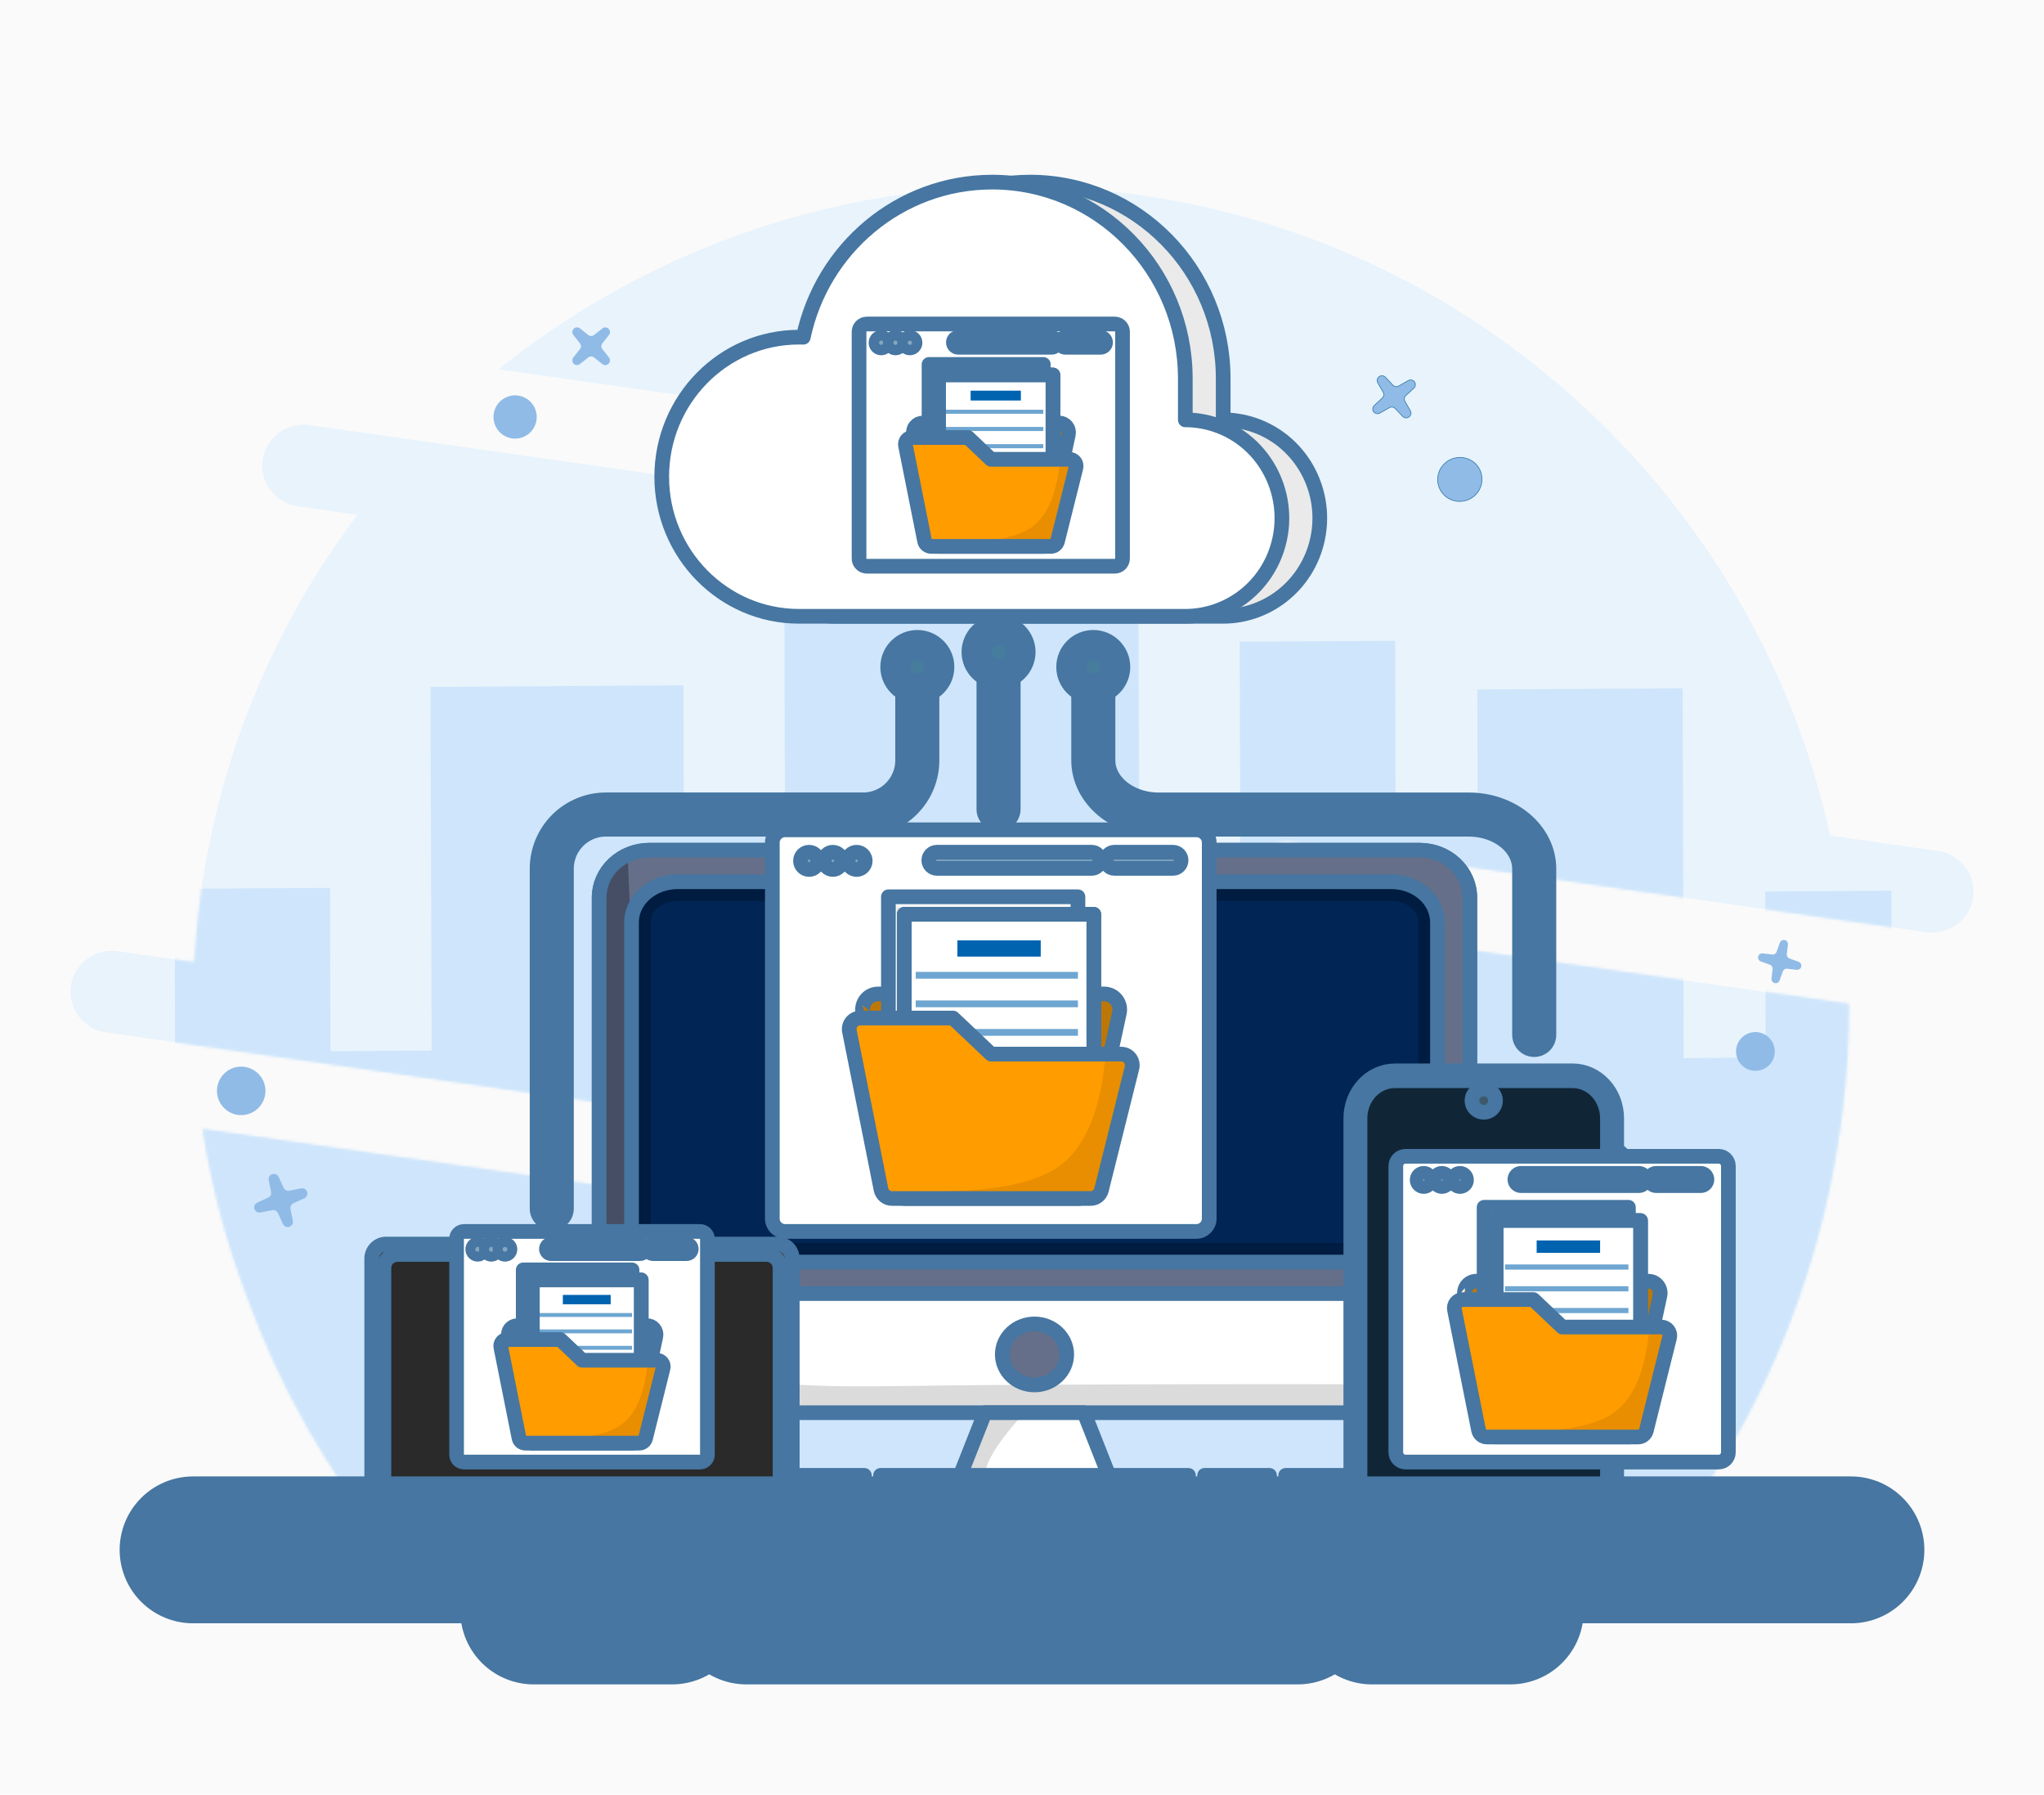 <svg width="696" height="611" viewBox="0 0 696 611" fill="none" xmlns="http://www.w3.org/2000/svg">
<rect width="696" height="611" fill="#FAFAFA"/>
<path fill-rule="evenodd" clip-rule="evenodd" d="M564.79 527.632C596.788 488.929 618.889 438.303 626.479 384.942C626.815 382.609 627.11 380.275 627.391 377.942C628.907 365.779 629.617 353.695 629.55 341.747L436.249 314.228C432.548 313.705 429.222 311.747 426.969 308.783C424.729 305.819 423.75 302.105 424.273 298.43C424.796 294.769 426.768 291.457 429.745 289.244C432.722 287.031 436.477 286.079 440.178 286.602L655.956 317.326C659.657 317.849 663.399 316.897 666.39 314.684C669.367 312.471 671.338 309.159 671.861 305.498C672.384 301.836 671.419 298.108 669.166 295.144C666.926 292.181 663.587 290.223 659.885 289.7L623.18 284.47C618.688 263.951 611.902 244.144 603.064 225.396C584.115 185.217 555.751 149.853 520.387 122.495C483.119 93.502 438.046 73.546 388.024 66.425C387.863 66.399 387.702 66.385 387.541 66.358C387.38 66.332 387.22 66.305 387.045 66.291C306.259 54.785 228.585 78.522 169.846 125.727L360.505 152.871C364.207 153.394 367.533 155.352 369.786 158.315C372.025 161.279 373.004 164.994 372.481 168.668C371.958 172.33 369.987 175.642 367.01 177.855C364.032 180.067 360.277 181.02 356.576 180.497L105.354 144.73C101.653 144.207 97.911 145.16 94.921 147.372C91.943 149.585 89.972 152.897 89.449 156.559C88.926 160.22 89.891 163.948 92.144 166.912C94.384 169.875 97.723 171.833 101.425 172.356L121.755 175.253C94.304 211.583 75.421 255.087 68.569 303.231C67.415 311.345 66.624 319.458 66.195 327.572L40.044 323.843C36.343 323.32 32.601 324.272 29.61 326.485C26.633 328.698 24.662 332.01 24.139 335.672C23.616 339.333 24.581 343.061 26.834 346.025C29.074 348.988 32.413 350.946 36.115 351.469L326.348 392.788C330.05 393.311 333.376 395.269 335.629 398.232C337.868 401.196 338.847 404.911 338.324 408.585C337.801 412.246 335.83 415.559 332.853 417.772C329.875 419.984 326.12 420.937 322.419 420.414L69.011 384.339C71.961 403.61 76.95 422.532 83.87 440.784C95.095 471.991 112.086 502.085 133.114 527.337L564.79 527.632Z" fill="#E8F3FC"/>
<mask id="mask0_372_1389" style="mask-type:luminance" maskUnits="userSpaceOnUse" x="24" y="63" width="648" height="465">
<path d="M564.79 527.632C596.788 488.929 618.889 438.303 626.479 384.942C626.815 382.609 627.11 380.275 627.391 377.942C628.907 365.779 629.617 353.695 629.55 341.747L436.249 314.228C432.548 313.705 429.222 311.747 426.969 308.783C424.729 305.819 423.75 302.105 424.273 298.43C424.796 294.769 426.768 291.457 429.745 289.244C432.722 287.031 436.477 286.079 440.178 286.602L655.956 317.326C659.657 317.849 663.399 316.897 666.39 314.684C669.367 312.471 671.338 309.159 671.861 305.498C672.384 301.836 671.419 298.108 669.166 295.144C666.926 292.181 663.587 290.223 659.885 289.7L623.18 284.47C618.688 263.951 611.902 244.144 603.064 225.396C584.115 185.217 555.751 149.853 520.387 122.495C483.119 93.502 438.046 73.546 388.024 66.425C387.863 66.399 387.702 66.385 387.541 66.358C387.38 66.332 387.22 66.305 387.045 66.291C306.259 54.785 228.585 78.522 169.846 125.727L360.505 152.871C364.207 153.394 367.533 155.352 369.786 158.315C372.025 161.279 373.004 164.994 372.481 168.668C371.958 172.33 369.987 175.642 367.01 177.855C364.032 180.067 360.277 181.02 356.576 180.497L105.354 144.73C101.653 144.207 97.911 145.16 94.921 147.372C91.943 149.585 89.972 152.897 89.449 156.559C88.926 160.22 89.891 163.948 92.144 166.912C94.384 169.875 97.723 171.833 101.425 172.356L121.755 175.253C94.304 211.583 75.421 255.087 68.569 303.231C67.415 311.345 66.624 319.458 66.195 327.572L40.044 323.843C36.343 323.32 32.601 324.272 29.61 326.485C26.633 328.698 24.662 332.01 24.139 335.672C23.616 339.333 24.581 343.061 26.834 346.025C29.074 348.988 32.413 350.946 36.115 351.469L326.348 392.788C330.05 393.311 333.376 395.269 335.629 398.232C337.868 401.196 338.847 404.911 338.324 408.585C337.801 412.246 335.83 415.559 332.853 417.772C329.875 419.984 326.12 420.937 322.419 420.414L69.011 384.339C71.961 403.61 76.95 422.532 83.87 440.784C95.095 471.991 112.086 502.085 133.114 527.337L564.79 527.632Z" fill="white"/>
</mask>
<g mask="url(#mask0_372_1389)">
<path fill-rule="evenodd" clip-rule="evenodd" d="M113.105 570.921L60.214 571.243L59.463 302.587L112.368 302.279L112.515 357.88L146.967 357.678L146.632 233.858L232.715 233.335L232.849 280.044L267.301 279.829L267.06 192.459L301.512 192.258L301.351 133.747L387.448 133.237L387.877 288.359L422.342 288.144L422.141 218.489L475.046 218.167L475.22 282.391L503.182 282.23L503.048 234.743L572.931 234.327L573.279 360.226L601.254 360.052L601.093 303.513L644.021 303.258L644.316 405.152L672.277 404.978L673.041 678.14L645.08 678.301L644.785 576.406L601.857 576.661L602.005 633.201L574.044 633.375L573.883 576.822L504.013 577.251L504.067 599.124L476.105 599.285L475.985 554.708L423.08 555.016L423.281 624.685L388.815 624.886L388.628 555.231L302.531 555.741L302.612 582.696L268.146 582.897L268.173 591.507L233.721 591.721L233.654 570.211L147.571 570.72L147.718 626.334L113.266 626.536L113.105 570.921Z" fill="#CEE5FB"/>
</g>
<path fill-rule="evenodd" clip-rule="evenodd" d="M483.468 289.458C487.974 289.458 492.306 291.148 495.497 294.179C498.689 297.196 500.486 301.3 500.486 305.565C500.486 341.666 500.486 428.728 500.486 464.83C500.486 469.094 498.689 473.198 495.497 476.216C492.306 479.233 487.974 480.936 483.468 480.936C431.193 480.936 273.309 480.936 221.034 480.936C216.515 480.936 212.197 479.246 209.005 476.216C205.813 473.198 204.016 469.094 204.016 464.83C204.016 428.728 204.016 341.666 204.016 305.565C204.016 301.3 205.813 297.196 209.005 294.179C212.197 291.162 216.529 289.458 221.034 289.458C273.309 289.458 431.193 289.458 483.468 289.458Z" fill="white"/>
<mask id="mask1_372_1389" style="mask-type:luminance" maskUnits="userSpaceOnUse" x="204" y="289" width="297" height="192">
<path d="M483.468 289.458C487.974 289.458 492.306 291.148 495.497 294.179C498.689 297.196 500.486 301.3 500.486 305.565C500.486 341.666 500.486 428.728 500.486 464.83C500.486 469.094 498.689 473.198 495.497 476.216C492.306 479.233 487.974 480.936 483.468 480.936C431.193 480.936 273.309 480.936 221.034 480.936C216.515 480.936 212.197 479.246 209.005 476.216C205.813 473.198 204.016 469.094 204.016 464.83C204.016 428.728 204.016 341.666 204.016 305.565C204.016 301.3 205.813 297.196 209.005 294.179C212.197 291.162 216.529 289.458 221.034 289.458C273.309 289.458 431.193 289.458 483.468 289.458Z" fill="white"/>
</mask>
<g mask="url(#mask1_372_1389)">
<path fill-rule="evenodd" clip-rule="evenodd" d="M213.337 253.974C212.385 284.255 214.852 299.959 218.406 408.505C220.739 479.769 248.526 471.964 341.275 471.481C456.888 470.891 498.944 471.481 498.944 471.481C487.947 509.755 299.849 527.055 226.774 499.523C145.117 468.759 177.061 265.118 181.889 258.359" fill="#DBDBDB"/>
</g>
<path d="M483.468 289.458C487.974 289.458 492.306 291.148 495.497 294.179C498.689 297.196 500.486 301.3 500.486 305.565C500.486 341.666 500.486 428.728 500.486 464.83C500.486 469.094 498.689 473.198 495.497 476.216C492.306 479.233 487.974 480.936 483.468 480.936C431.193 480.936 273.309 480.936 221.034 480.936C216.515 480.936 212.197 479.246 209.005 476.216C205.813 473.198 204.016 469.094 204.016 464.83C204.016 428.728 204.016 341.666 204.016 305.565C204.016 301.3 205.813 297.196 209.005 294.179C212.197 291.162 216.529 289.458 221.034 289.458C273.309 289.458 431.193 289.458 483.468 289.458Z" stroke="#4676A1" stroke-width="5" stroke-miterlimit="10" stroke-linecap="round" stroke-linejoin="round"/>
<path fill-rule="evenodd" clip-rule="evenodd" d="M204.016 440.382V305.551C204.016 301.286 205.813 297.183 209.005 294.165C212.197 291.148 216.529 289.445 221.034 289.445H483.468C487.974 289.445 492.306 291.135 495.497 294.165C498.689 297.183 500.486 301.286 500.486 305.551V440.382H204.016Z" fill="#666F89"/>
<mask id="mask2_372_1389" style="mask-type:luminance" maskUnits="userSpaceOnUse" x="204" y="289" width="297" height="152">
<path d="M204.016 440.382V305.551C204.016 301.286 205.813 297.183 209.005 294.165C212.197 291.148 216.529 289.445 221.034 289.445H483.468C487.974 289.445 492.306 291.135 495.497 294.165C498.689 297.183 500.486 301.286 500.486 305.551V440.382H204.016Z" fill="white"/>
</mask>
<g mask="url(#mask2_372_1389)">
<path fill-rule="evenodd" clip-rule="evenodd" d="M213.337 253.974C212.385 284.255 214.852 299.959 218.406 408.505C220.739 479.769 248.526 471.964 341.275 471.481C456.888 470.891 498.944 471.481 498.944 471.481C487.947 509.755 299.849 527.055 226.774 499.523C145.117 468.759 177.061 265.118 181.889 258.359" fill="#464E65"/>
</g>
<path d="M204.016 440.382V305.551C204.016 301.286 205.813 297.183 209.005 294.165C212.197 291.148 216.529 289.445 221.034 289.445H483.468C487.974 289.445 492.306 291.135 495.497 294.165C498.689 297.183 500.486 301.286 500.486 305.551V440.382H204.016Z" stroke="#4676A1" stroke-width="5" stroke-miterlimit="10" stroke-linecap="round" stroke-linejoin="round"/>
<path fill-rule="evenodd" clip-rule="evenodd" d="M215.04 429.667V313.987C215.04 310.326 216.703 306.812 219.653 304.224C222.604 301.636 226.613 300.174 230.784 300.174H473.718C477.889 300.174 481.899 301.636 484.849 304.224C487.8 306.812 489.463 310.326 489.463 313.987V429.667H215.04Z" fill="#011C41"/>
<mask id="mask3_372_1389" style="mask-type:luminance" maskUnits="userSpaceOnUse" x="215" y="300" width="275" height="130">
<path d="M215.04 429.667V313.987C215.04 310.326 216.703 306.812 219.653 304.224C222.604 301.636 226.613 300.174 230.784 300.174H473.718C477.889 300.174 481.899 301.636 484.849 304.224C487.8 306.812 489.463 310.326 489.463 313.987V429.667H215.04Z" fill="white"/>
</mask>
<g mask="url(#mask3_372_1389)">
<path fill-rule="evenodd" clip-rule="evenodd" d="M221.531 423.163V313.987C221.531 312.136 222.443 310.406 223.931 309.106C225.742 307.51 228.223 306.678 230.784 306.678H473.718C476.28 306.678 478.761 307.523 480.571 309.106C482.06 310.406 482.972 312.15 482.972 313.987V423.163H221.531Z" fill="#012555"/>
</g>
<path d="M215.04 429.667V313.987C215.04 310.326 216.703 306.812 219.653 304.224C222.604 301.636 226.613 300.174 230.784 300.174H473.718C477.889 300.174 481.899 301.636 484.849 304.224C487.8 306.812 489.463 310.326 489.463 313.987V429.667H215.04Z" stroke="#4676A1" stroke-width="5" stroke-miterlimit="10" stroke-linecap="round" stroke-linejoin="round"/>
<path fill-rule="evenodd" clip-rule="evenodd" d="M352.258 450.722C358.306 450.722 363.228 455.375 363.228 461.102C363.228 466.828 358.306 471.481 352.258 471.481C346.21 471.481 341.288 466.828 341.288 461.102C341.288 455.375 346.196 450.722 352.258 450.722Z" fill="#666F89" stroke="#4676A1" stroke-width="5" stroke-miterlimit="10" stroke-linecap="round" stroke-linejoin="round"/>
<path fill-rule="evenodd" clip-rule="evenodd" d="M385.986 523.622H318.517L335.387 480.923H369.128L385.986 523.622Z" fill="white"/>
<mask id="mask4_372_1389" style="mask-type:luminance" maskUnits="userSpaceOnUse" x="318" y="480" width="68" height="44">
<path d="M385.986 523.622H318.517L335.387 480.923H369.128L385.986 523.622Z" fill="white"/>
</mask>
<g mask="url(#mask4_372_1389)">
<path fill-rule="evenodd" clip-rule="evenodd" d="M368.565 460.807C339.33 489.304 319.187 510.748 352.244 512.518C357.394 512.8 380.876 510.668 380.876 510.668C380.876 510.668 391.779 520.9 384.283 526.465C371.167 536.201 294.498 543.671 300.734 508.24C302.679 497.19 311.972 486.341 313.367 484.704C324.35 471.87 325.356 472.89 338.767 462.349" fill="#DBDBDB"/>
</g>
<path d="M385.986 523.622H318.517L335.387 480.923H369.128L385.986 523.622Z" stroke="#4676A1" stroke-width="5" stroke-miterlimit="10" stroke-linecap="round" stroke-linejoin="round"/>
<path fill-rule="evenodd" clip-rule="evenodd" d="M495.149 513.202C498.112 513.202 500.955 514.315 503.047 516.3C505.14 518.285 506.32 520.98 506.32 523.783C506.32 525.969 506.32 527.632 506.32 527.632H198.169C198.169 527.632 198.169 525.983 198.169 523.783C198.169 520.98 199.349 518.285 201.441 516.3C203.533 514.315 206.377 513.202 209.34 513.202C257.511 513.202 446.991 513.202 495.149 513.202Z" fill="#666F89"/>
<mask id="mask5_372_1389" style="mask-type:luminance" maskUnits="userSpaceOnUse" x="198" y="513" width="309" height="15">
<path d="M495.149 513.202C498.112 513.202 500.955 514.315 503.047 516.3C505.14 518.285 506.32 520.98 506.32 523.783C506.32 525.969 506.32 527.632 506.32 527.632H198.169C198.169 527.632 198.169 525.983 198.169 523.783C198.169 520.98 199.349 518.285 201.441 516.3C203.533 514.315 206.377 513.202 209.34 513.202C257.511 513.202 446.991 513.202 495.149 513.202Z" fill="white"/>
</mask>
<g mask="url(#mask5_372_1389)">
<path fill-rule="evenodd" clip-rule="evenodd" d="M216.448 492.872C214.342 494.669 215.214 505.987 216.072 513.658C216.528 517.735 220.149 520.833 224.467 520.86C269.863 521.235 506.494 523.166 506.494 523.166C506.025 529.912 498.595 541.391 479.552 545.723C441.519 554.4 425.614 550.658 310.309 553.823C204.231 556.733 166.721 555.567 168.934 522.697C169.189 518.982 169.806 517.534 169.98 517.118C172.622 510.989 173.695 511.593 176.323 505.491" fill="#424B68"/>
</g>
<path d="M495.149 513.202C498.112 513.202 500.955 514.315 503.047 516.3C505.14 518.285 506.32 520.98 506.32 523.783C506.32 525.969 506.32 527.632 506.32 527.632H198.169C198.169 527.632 198.169 525.983 198.169 523.783C198.169 520.98 199.349 518.285 201.441 516.3C203.533 514.315 206.377 513.202 209.34 513.202C257.511 513.202 446.991 513.202 495.149 513.202Z" stroke="#4676A1" stroke-width="5" stroke-miterlimit="10" stroke-linecap="round" stroke-linejoin="round"/>
<path fill-rule="evenodd" clip-rule="evenodd" d="M404.667 502.272V513.202H299.836V502.272H404.667Z" fill="#B6B7B8" stroke="#4676A1" stroke-width="5" stroke-miterlimit="10" stroke-linecap="round" stroke-linejoin="round"/>
<path fill-rule="evenodd" clip-rule="evenodd" d="M272.223 502.272V513.202H294.324V502.272H272.223Z" fill="#B6B7B8" stroke="#4676A1" stroke-width="5" stroke-miterlimit="10" stroke-linecap="round" stroke-linejoin="round"/>
<path fill-rule="evenodd" clip-rule="evenodd" d="M244.61 502.272V513.202H266.711V502.272H244.61Z" fill="#B6B7B8" stroke="#4676A1" stroke-width="5" stroke-miterlimit="10" stroke-linecap="round" stroke-linejoin="round"/>
<path fill-rule="evenodd" clip-rule="evenodd" d="M216.998 502.272V513.202H239.099V502.272H216.998Z" fill="#B6B7B8" stroke="#4676A1" stroke-width="5" stroke-miterlimit="10" stroke-linecap="round" stroke-linejoin="round"/>
<path fill-rule="evenodd" clip-rule="evenodd" d="M410.179 502.272V513.202H432.279V502.272H410.179Z" fill="#B6B7B8" stroke="#4676A1" stroke-width="5" stroke-miterlimit="10" stroke-linecap="round" stroke-linejoin="round"/>
<path fill-rule="evenodd" clip-rule="evenodd" d="M437.791 502.272V513.202H465.404V502.272H437.791Z" fill="#B6B7B8" stroke="#4676A1" stroke-width="5" stroke-miterlimit="10" stroke-linecap="round" stroke-linejoin="round"/>
<path fill-rule="evenodd" clip-rule="evenodd" d="M470.929 502.272V513.202H491.648V502.272H470.929Z" fill="#B6B7B8" stroke="#4676A1" stroke-width="5" stroke-miterlimit="10" stroke-linecap="round" stroke-linejoin="round"/>
<path fill-rule="evenodd" clip-rule="evenodd" d="M535.448 366.234C542.891 366.234 548.925 372.712 548.925 380.704C548.925 411.066 548.925 481.124 548.925 511.472C548.925 519.465 542.891 525.942 535.448 525.942C519.02 525.942 491.434 525.942 475.019 525.942C467.576 525.942 461.542 519.465 461.542 511.472C461.542 481.11 461.542 411.053 461.542 380.704C461.542 372.712 467.576 366.234 475.019 366.234C491.434 366.234 519.02 366.234 535.448 366.234Z" fill="#102637" stroke="#4676A1" stroke-width="5" stroke-miterlimit="10" stroke-linecap="round" stroke-linejoin="round"/>
<path fill-rule="evenodd" clip-rule="evenodd" d="M535.448 364.545C543.762 364.545 550.494 371.773 550.494 380.691V511.459C550.494 520.377 543.762 527.605 535.448 527.605H475.006C466.691 527.605 459.959 520.377 459.959 511.459V380.705C459.959 371.787 466.691 364.558 475.006 364.558H535.448V364.545ZM535.448 367.924H475.006C468.435 367.924 463.097 373.651 463.097 380.705V511.472C463.097 518.526 468.421 524.253 475.006 524.253H535.434C542.006 524.253 547.343 518.526 547.343 511.472V380.705C547.343 373.651 542.019 367.924 535.448 367.924Z" fill="#3E6A8E" stroke="#4676A1" stroke-width="5" stroke-miterlimit="10" stroke-linejoin="round"/>
<path fill-rule="evenodd" clip-rule="evenodd" d="M505.287 370.741C507.473 370.741 509.243 372.511 509.243 374.697C509.243 376.883 507.473 378.653 505.287 378.653C505.247 378.653 505.207 378.653 505.166 378.653C502.98 378.653 501.21 376.883 501.21 374.697C501.21 372.511 502.98 370.741 505.166 370.741C505.207 370.741 505.247 370.741 505.287 370.741Z" fill="#3D5A6A" stroke="#4676A1" stroke-width="5" stroke-miterlimit="10" stroke-linecap="round" stroke-linejoin="round"/>
<path fill-rule="evenodd" clip-rule="evenodd" d="M550.481 391.916C551.701 391.916 552.694 392.908 552.694 394.129C552.694 397.227 552.694 402.805 552.694 405.903C552.694 407.124 551.701 408.116 550.481 408.116V391.916Z" fill="#192E39" stroke="#4676A1" stroke-width="5" stroke-miterlimit="10" stroke-linecap="round" stroke-linejoin="round"/>
<path fill-rule="evenodd" clip-rule="evenodd" d="M550.481 414.513C551.701 414.513 552.694 415.506 552.694 416.726C552.694 419.824 552.694 425.403 552.694 428.5C552.694 429.721 551.701 430.713 550.481 430.713V414.513Z" fill="#192E39" stroke="#4676A1" stroke-width="5" stroke-miterlimit="10" stroke-linecap="round" stroke-linejoin="round"/>
<path fill-rule="evenodd" clip-rule="evenodd" d="M550.481 440.396C551.071 440.396 551.634 440.623 552.05 441.039C552.466 441.455 552.694 442.018 552.694 442.608C552.694 446.283 552.694 453.618 552.694 457.293C552.694 457.883 552.466 458.446 552.05 458.862C551.634 459.278 551.071 459.506 550.481 459.506V440.396Z" fill="#C45706" stroke="#4676A1" stroke-width="5" stroke-miterlimit="10" stroke-linecap="round" stroke-linejoin="round"/>
<path fill-rule="evenodd" clip-rule="evenodd" d="M264.861 423.525C266.161 423.525 267.409 424.048 268.334 424.96C269.259 425.885 269.769 427.132 269.769 428.433C269.769 447.919 269.769 518.647 269.769 518.647H126.57C126.57 518.647 126.57 447.905 126.57 428.433C126.57 427.132 127.093 425.885 128.005 424.96C128.93 424.035 130.177 423.525 131.478 423.525C153.498 423.525 242.854 423.525 264.861 423.525Z" fill="#414E60" stroke="#4676A1" stroke-width="5" stroke-miterlimit="10" stroke-linecap="round" stroke-linejoin="round"/>
<path fill-rule="evenodd" clip-rule="evenodd" d="M260.985 427.079C262.219 427.079 263.385 427.561 264.257 428.406C265.129 429.265 265.612 430.418 265.612 431.625C265.612 449.649 265.612 515.106 265.612 515.106H130.74C130.74 515.106 130.74 449.649 130.74 431.625C130.74 430.418 131.223 429.265 132.095 428.406C132.967 427.548 134.147 427.079 135.367 427.079C156.1 427.079 240.252 427.079 260.985 427.079Z" fill="#2A2A2A" stroke="#4676A1" stroke-width="5" stroke-miterlimit="10" stroke-linecap="round" stroke-linejoin="round"/>
<path fill-rule="evenodd" clip-rule="evenodd" d="M288.866 518.66C288.866 523.609 284.856 527.632 279.894 527.632C249.023 527.632 147.316 527.632 116.431 527.632C111.483 527.632 107.459 523.622 107.459 518.66H288.866Z" fill="#25354B" stroke="#4676A1" stroke-width="5" stroke-miterlimit="10" stroke-linecap="round" stroke-linejoin="round"/>
<path fill-rule="evenodd" clip-rule="evenodd" d="M191.625 522.026V524.266H154.41V522.026H191.625Z" fill="#517CAE" stroke="#4676A1" stroke-width="5" stroke-miterlimit="10" stroke-linecap="round" stroke-linejoin="round"/>
<path fill-rule="evenodd" clip-rule="evenodd" d="M241.942 522.026V524.266H204.727V522.026H241.942Z" fill="#517CAE" stroke="#4676A1" stroke-width="5" stroke-miterlimit="10" stroke-linecap="round" stroke-linejoin="round"/>
<path d="M187.883 411.429C187.883 411.429 187.883 320.209 187.883 295.748C187.883 290.853 189.828 286.16 193.288 282.7C196.748 279.24 201.441 277.295 206.336 277.295C229.886 277.295 270.359 277.295 293.895 277.295C298.79 277.295 303.483 275.351 306.943 271.891C310.403 268.431 312.348 263.737 312.348 258.842C312.348 245.163 312.348 228.896 312.348 228.896M522.413 352.328C522.413 352.328 522.413 320.209 522.413 295.762C522.413 290.867 520.066 286.173 515.895 282.713C511.724 279.253 506.052 277.309 500.151 277.309C471.76 277.309 422.932 277.309 394.542 277.309C388.641 277.309 382.982 275.364 378.798 271.904C374.627 268.444 372.28 263.75 372.28 258.855C372.28 245.177 372.28 228.909 372.28 228.909M340.014 221.976V275.471" stroke="#4676A1" stroke-width="15" stroke-miterlimit="10" stroke-linecap="round" stroke-linejoin="round"/>
<path fill-rule="evenodd" clip-rule="evenodd" d="M312.361 221.976C315.164 221.976 317.457 224.256 317.457 227.072C317.457 229.888 315.177 232.168 312.361 232.168C309.558 232.168 307.265 229.888 307.265 227.072C307.265 224.256 309.545 221.976 312.361 221.976Z" fill="#467D9C" stroke="#4676A1" stroke-width="15" stroke-miterlimit="10" stroke-linecap="round" stroke-linejoin="round"/>
<path fill-rule="evenodd" clip-rule="evenodd" d="M372.267 221.976C369.464 221.976 367.171 224.256 367.171 227.072C367.171 229.888 369.45 232.168 372.267 232.168C375.069 232.168 377.363 229.888 377.363 227.072C377.363 224.256 375.083 221.976 372.267 221.976Z" fill="#467D9C" stroke="#4676A1" stroke-width="15" stroke-miterlimit="10" stroke-linecap="round" stroke-linejoin="round"/>
<path fill-rule="evenodd" clip-rule="evenodd" d="M340.014 216.88C342.817 216.88 345.11 219.16 345.11 221.976C345.11 224.779 342.83 227.072 340.014 227.072C337.211 227.072 334.918 224.792 334.918 221.976C334.931 219.16 337.211 216.88 340.014 216.88Z" fill="#467D9C" stroke="#4676A1" stroke-width="15" stroke-miterlimit="10" stroke-linecap="round" stroke-linejoin="round"/>
<path fill-rule="evenodd" clip-rule="evenodd" d="M411.748 286.857V414.875C411.748 417.276 409.79 419.234 407.389 419.234H267.342C264.941 419.234 262.983 417.276 262.983 414.875V286.857C262.983 284.456 264.941 282.499 267.342 282.499H407.376C409.79 282.499 411.748 284.443 411.748 286.857Z" fill="white" stroke="#4676A1" stroke-width="5" stroke-miterlimit="10" stroke-linecap="round" stroke-linejoin="round"/>
<path fill-rule="evenodd" clip-rule="evenodd" d="M374.493 292.878C374.493 294.394 373.259 295.627 371.744 295.627H319.013C317.497 295.627 316.264 294.394 316.264 292.878C316.264 291.363 317.497 290.129 319.013 290.129H371.744C373.259 290.129 374.493 291.363 374.493 292.878Z" fill="#85A6BE" stroke="#4676A1" stroke-width="5" stroke-miterlimit="10" stroke-linejoin="round"/>
<path fill-rule="evenodd" clip-rule="evenodd" d="M402.172 292.878C402.172 294.394 400.939 295.627 399.423 295.627H379.455C377.939 295.627 376.706 294.394 376.706 292.878C376.706 291.363 377.939 290.129 379.455 290.129H399.423C400.939 290.129 402.172 291.363 402.172 292.878Z" fill="#85A6BE" stroke="#4676A1" stroke-width="5" stroke-miterlimit="10" stroke-linejoin="round"/>
<path fill-rule="evenodd" clip-rule="evenodd" d="M275.509 290.129C277.131 290.129 278.446 291.443 278.446 293.066C278.446 294.689 277.131 296.003 275.509 296.003C273.886 296.003 272.572 294.689 272.572 293.066C272.558 291.443 273.886 290.129 275.509 290.129Z" fill="#85A6BE" stroke="#4676A1" stroke-width="5" stroke-miterlimit="10" stroke-linecap="round" stroke-linejoin="round"/>
<path fill-rule="evenodd" clip-rule="evenodd" d="M283.595 290.129C285.218 290.129 286.532 291.443 286.532 293.066C286.532 294.689 285.218 296.003 283.595 296.003C281.973 296.003 280.658 294.689 280.658 293.066C280.658 291.443 281.973 290.129 283.595 290.129Z" fill="#85A6BE" stroke="#4676A1" stroke-width="5" stroke-miterlimit="10" stroke-linecap="round" stroke-linejoin="round"/>
<path fill-rule="evenodd" clip-rule="evenodd" d="M291.682 290.129C293.305 290.129 294.619 291.443 294.619 293.066C294.619 294.689 293.305 296.003 291.682 296.003C290.059 296.003 288.745 294.689 288.745 293.066C288.745 291.443 290.059 290.129 291.682 290.129Z" fill="#85A6BE" stroke="#4676A1" stroke-width="5" stroke-miterlimit="10" stroke-linecap="round" stroke-linejoin="round"/>
<path fill-rule="evenodd" clip-rule="evenodd" d="M293.814 344.804C293.479 343.235 293.868 341.599 294.874 340.352C295.879 339.105 297.395 338.38 299.004 338.38C315.647 338.38 359.325 338.38 375.968 338.38C377.577 338.38 379.093 339.105 380.098 340.352C381.104 341.599 381.493 343.235 381.158 344.804C377.443 362.037 367.519 408.009 367.519 408.009H307.453C307.439 408.009 297.529 362.037 293.814 344.804Z" fill="#BD7708" stroke="#4676A1" stroke-width="5" stroke-miterlimit="10" stroke-linecap="round" stroke-linejoin="round"/>
<path fill-rule="evenodd" clip-rule="evenodd" d="M367.05 305.296V380.503H302.504V305.296H367.05Z" fill="#F6F6F6"/>
<mask id="mask6_372_1389" style="mask-type:luminance" maskUnits="userSpaceOnUse" x="302" y="305" width="66" height="76">
<path d="M367.05 305.296V380.503H302.504V305.296H367.05Z" fill="white"/>
</mask>
<g mask="url(#mask6_372_1389)">
<path fill-rule="evenodd" clip-rule="evenodd" d="M369.933 308.958V384.165H305.388V308.958H369.933Z" fill="#E4E4E4"/>
</g>
<path d="M367.05 305.296V380.503H302.504V305.296H367.05Z" stroke="#4676A1" stroke-width="5" stroke-miterlimit="10" stroke-linecap="round" stroke-linejoin="round"/>
<path fill-rule="evenodd" clip-rule="evenodd" d="M372.454 311.264V386.471H307.922V311.264H372.454Z" fill="white" stroke="#4676A1" stroke-width="5" stroke-miterlimit="10" stroke-linecap="round" stroke-linejoin="round"/>
<path fill-rule="evenodd" clip-rule="evenodd" d="M372.454 311.264V386.471H307.922V311.264H372.454Z" fill="white"/>
<path fill-rule="evenodd" clip-rule="evenodd" d="M354.377 320.128V325.667H326V320.128H354.377Z" fill="#0063B0"/>
<path fill-rule="evenodd" clip-rule="evenodd" d="M367.05 330.871V333.177H311.811V330.871H367.05Z" fill="#6EA6D1"/>
<path fill-rule="evenodd" clip-rule="evenodd" d="M367.05 340.593V342.9H311.811V340.593H367.05Z" fill="#6EA6D1"/>
<path fill-rule="evenodd" clip-rule="evenodd" d="M367.05 350.316V352.623H311.811V350.316H367.05Z" fill="#6EA6D1"/>
<path d="M372.454 311.264V386.471H307.922V311.264H372.454Z" stroke="#4676A1" stroke-width="5" stroke-miterlimit="10" stroke-linecap="round" stroke-linejoin="round"/>
<path fill-rule="evenodd" clip-rule="evenodd" d="M289.241 351.094C289.013 349.981 289.308 348.828 290.019 347.956C290.743 347.084 291.816 346.575 292.943 346.575C302.692 346.575 324.511 346.575 324.511 346.575L337.479 358.859C337.479 358.859 369.383 358.859 381.788 358.859C382.955 358.859 384.055 359.395 384.765 360.307C385.476 361.219 385.731 362.426 385.449 363.553C382.928 373.611 377.095 396.985 375.056 405.139C374.64 406.829 373.125 408.009 371.382 408.009C359.567 408.009 315.794 408.009 303.711 408.009C301.914 408.009 300.359 406.735 299.997 404.965C298.012 394.947 291.615 362.989 289.241 351.094Z" fill="#FF9C00"/>
<mask id="mask7_372_1389" style="mask-type:luminance" maskUnits="userSpaceOnUse" x="289" y="346" width="97" height="63">
<path d="M289.241 351.094C289.013 349.981 289.308 348.828 290.019 347.956C290.743 347.084 291.816 346.575 292.943 346.575C302.692 346.575 324.511 346.575 324.511 346.575L337.479 358.859C337.479 358.859 369.383 358.859 381.788 358.859C382.955 358.859 384.055 359.395 384.765 360.307C385.476 361.219 385.731 362.426 385.449 363.553C382.928 373.611 377.095 396.985 375.056 405.139C374.64 406.829 373.125 408.009 371.382 408.009C359.567 408.009 315.794 408.009 303.711 408.009C301.914 408.009 300.359 406.735 299.997 404.965C298.012 394.947 291.615 362.989 289.241 351.094Z" fill="white"/>
</mask>
<g mask="url(#mask7_372_1389)">
<path fill-rule="evenodd" clip-rule="evenodd" d="M376.88 352.891C376.236 359.798 375.995 389.891 356.952 399.305C340.403 407.473 315.258 404.925 298.83 406.453C299.313 407.003 304.221 421.178 342.039 422.144C377.524 423.042 390.814 412.206 398.243 392.493C409.978 361.34 391.337 356.096 388.078 353.897" fill="#E88E00"/>
</g>
<path d="M289.241 351.094C289.013 349.981 289.308 348.828 290.019 347.956C290.743 347.084 291.816 346.575 292.943 346.575C302.692 346.575 324.511 346.575 324.511 346.575L337.479 358.859C337.479 358.859 369.383 358.859 381.788 358.859C382.955 358.859 384.055 359.395 384.765 360.307C385.476 361.219 385.731 362.426 385.449 363.553C382.928 373.611 377.095 396.985 375.056 405.139C374.64 406.829 373.125 408.009 371.382 408.009C359.567 408.009 315.794 408.009 303.711 408.009C301.914 408.009 300.359 406.735 299.997 404.965C298.012 394.947 291.615 362.989 289.241 351.094Z" stroke="#4676A1" stroke-width="5" stroke-miterlimit="10" stroke-linecap="round" stroke-linejoin="round"/>
<path fill-rule="evenodd" clip-rule="evenodd" d="M240.882 421.741V495.232C240.882 496.613 239.756 497.739 238.375 497.739H157.978C156.596 497.739 155.47 496.613 155.47 495.232V421.741C155.47 420.36 156.596 419.233 157.978 419.233H238.375C239.756 419.233 240.882 420.36 240.882 421.741Z" fill="white" stroke="#4676A1" stroke-width="5" stroke-miterlimit="10" stroke-linecap="round" stroke-linejoin="round"/>
<path fill-rule="evenodd" clip-rule="evenodd" d="M219.492 425.201C219.492 426.073 218.781 426.784 217.91 426.784H187.642C186.77 426.784 186.059 426.073 186.059 425.201C186.059 424.329 186.77 423.619 187.642 423.619H217.91C218.781 423.619 219.492 424.316 219.492 425.201Z" fill="#85A6BE" stroke="#4676A1" stroke-width="5" stroke-miterlimit="10" stroke-linejoin="round"/>
<path fill-rule="evenodd" clip-rule="evenodd" d="M235.384 425.201C235.384 426.073 234.673 426.784 233.801 426.784H222.335C221.464 426.784 220.753 426.073 220.753 425.201C220.753 424.329 221.464 423.619 222.335 423.619H233.801C234.673 423.619 235.384 424.316 235.384 425.201Z" fill="#85A6BE" stroke="#4676A1" stroke-width="5" stroke-miterlimit="10" stroke-linejoin="round"/>
<path fill-rule="evenodd" clip-rule="evenodd" d="M162.658 423.619C163.597 423.619 164.348 424.37 164.348 425.308C164.348 426.247 163.597 426.998 162.658 426.998C161.719 426.998 160.968 426.247 160.968 425.308C160.968 424.37 161.732 423.619 162.658 423.619Z" fill="#85A6BE" stroke="#4676A1" stroke-width="5" stroke-miterlimit="10" stroke-linecap="round" stroke-linejoin="round"/>
<path fill-rule="evenodd" clip-rule="evenodd" d="M167.298 423.619C168.237 423.619 168.988 424.37 168.988 425.308C168.988 426.247 168.237 426.998 167.298 426.998C166.359 426.998 165.608 426.247 165.608 425.308C165.608 424.37 166.373 423.619 167.298 423.619Z" fill="#85A6BE" stroke="#4676A1" stroke-width="5" stroke-miterlimit="10" stroke-linecap="round" stroke-linejoin="round"/>
<path fill-rule="evenodd" clip-rule="evenodd" d="M171.951 423.619C172.89 423.619 173.641 424.37 173.641 425.308C173.641 426.247 172.89 426.998 171.951 426.998C171.013 426.998 170.262 426.247 170.262 425.308C170.262 424.37 171.013 423.619 171.951 423.619Z" fill="#85A6BE" stroke="#4676A1" stroke-width="5" stroke-miterlimit="10" stroke-linecap="round" stroke-linejoin="round"/>
<path fill-rule="evenodd" clip-rule="evenodd" d="M173.172 455C172.984 454.101 173.199 453.163 173.775 452.438C174.352 451.728 175.224 451.312 176.149 451.312C185.711 451.312 210.775 451.312 220.337 451.312C221.262 451.312 222.134 451.728 222.711 452.438C223.287 453.149 223.515 454.088 223.314 455C221.182 464.897 215.482 491.289 215.482 491.289H180.99C180.99 491.289 175.304 464.897 173.172 455Z" fill="#BD7708" stroke="#4676A1" stroke-width="5" stroke-miterlimit="10" stroke-linecap="round" stroke-linejoin="round"/>
<path fill-rule="evenodd" clip-rule="evenodd" d="M215.214 432.322V475.505H178.161V432.322H215.214Z" fill="#F6F6F6"/>
<mask id="mask8_372_1389" style="mask-type:luminance" maskUnits="userSpaceOnUse" x="178" y="432" width="38" height="44">
<path d="M215.214 432.322V475.505H178.161V432.322H215.214Z" fill="white"/>
</mask>
<g mask="url(#mask8_372_1389)">
<path fill-rule="evenodd" clip-rule="evenodd" d="M216.877 434.428V477.61H179.81V434.428H216.877Z" fill="#E4E4E4"/>
</g>
<path d="M215.214 432.322V475.505H178.161V432.322H215.214Z" stroke="#4676A1" stroke-width="5" stroke-miterlimit="10" stroke-linecap="round" stroke-linejoin="round"/>
<path fill-rule="evenodd" clip-rule="evenodd" d="M218.326 435.742V478.925H181.272V435.742H218.326Z" fill="white" stroke="#4676A1" stroke-width="5" stroke-miterlimit="10" stroke-linecap="round" stroke-linejoin="round"/>
<path fill-rule="evenodd" clip-rule="evenodd" d="M218.326 435.742V478.925H181.272V435.742H218.326Z" fill="white"/>
<path fill-rule="evenodd" clip-rule="evenodd" d="M207.946 440.838V444.03H191.652V440.838H207.946Z" fill="#0063B0"/>
<path fill-rule="evenodd" clip-rule="evenodd" d="M215.214 447.007V448.335H183.511V447.007H215.214Z" fill="#6EA6D1"/>
<path fill-rule="evenodd" clip-rule="evenodd" d="M215.214 452.586V453.914H183.511V452.586H215.214Z" fill="#6EA6D1"/>
<path fill-rule="evenodd" clip-rule="evenodd" d="M215.214 458.178V459.506H183.511V458.178H215.214Z" fill="#6EA6D1"/>
<path d="M218.326 435.742V478.925H181.272V435.742H218.326Z" stroke="#4676A1" stroke-width="5" stroke-miterlimit="10" stroke-linecap="round" stroke-linejoin="round"/>
<path fill-rule="evenodd" clip-rule="evenodd" d="M170.543 458.62C170.409 457.977 170.583 457.32 170.999 456.823C171.415 456.314 172.032 456.032 172.676 456.032C178.268 456.032 190.793 456.032 190.793 456.032L198.236 463.086C198.236 463.086 216.555 463.086 223.676 463.086C224.347 463.086 224.977 463.395 225.393 463.918C225.809 464.441 225.956 465.138 225.782 465.782C224.333 471.562 220.981 484.972 219.814 489.653C219.573 490.618 218.701 491.302 217.709 491.302C210.923 491.302 185.791 491.302 178.858 491.302C177.825 491.302 176.927 490.565 176.726 489.559C175.572 483.792 171.911 465.447 170.543 458.62Z" fill="#FF9C00"/>
<mask id="mask9_372_1389" style="mask-type:luminance" maskUnits="userSpaceOnUse" x="170" y="456" width="56" height="36">
<path d="M170.543 458.62C170.409 457.977 170.583 457.32 170.999 456.823C171.415 456.314 172.032 456.032 172.676 456.032C178.268 456.032 190.793 456.032 190.793 456.032L198.236 463.086C198.236 463.086 216.555 463.086 223.676 463.086C224.347 463.086 224.977 463.395 225.393 463.918C225.809 464.441 225.956 465.138 225.782 465.782C224.333 471.562 220.981 484.972 219.814 489.653C219.573 490.618 218.701 491.302 217.709 491.302C210.923 491.302 185.791 491.302 178.858 491.302C177.825 491.302 176.927 490.565 176.726 489.559C175.572 483.792 171.911 465.447 170.543 458.62Z" fill="white"/>
</mask>
<g mask="url(#mask9_372_1389)">
<path fill-rule="evenodd" clip-rule="evenodd" d="M220.86 459.653C220.485 463.623 220.351 480.896 209.421 486.3C199.926 490.994 185.483 489.519 176.055 490.404C176.323 490.712 179.153 498.853 200.865 499.403C221.236 499.912 228.866 493.703 233.131 482.371C239.863 464.481 229.161 461.477 227.297 460.217" fill="#E88E00"/>
</g>
<path d="M170.543 458.62C170.409 457.977 170.583 457.32 170.999 456.823C171.415 456.314 172.032 456.032 172.676 456.032C178.268 456.032 190.793 456.032 190.793 456.032L198.236 463.086C198.236 463.086 216.555 463.086 223.676 463.086C224.347 463.086 224.977 463.395 225.393 463.918C225.809 464.441 225.956 465.138 225.782 465.782C224.333 471.562 220.981 484.972 219.814 489.653C219.573 490.618 218.701 491.302 217.709 491.302C210.923 491.302 185.791 491.302 178.858 491.302C177.825 491.302 176.927 490.565 176.726 489.559C175.572 483.792 171.911 465.447 170.543 458.62Z" stroke="#4676A1" stroke-width="5" stroke-miterlimit="10" stroke-linecap="round" stroke-linejoin="round"/>
<path fill-rule="evenodd" clip-rule="evenodd" d="M588.527 396.959V494.427C588.527 496.265 587.039 497.74 585.215 497.74H478.6C476.763 497.74 475.287 496.251 475.287 494.427V396.959C475.287 395.121 476.776 393.646 478.6 393.646H585.215C587.039 393.633 588.527 395.121 588.527 396.959Z" fill="white" stroke="#4676A1" stroke-width="5" stroke-miterlimit="10" stroke-linecap="round" stroke-linejoin="round"/>
<path fill-rule="evenodd" clip-rule="evenodd" d="M560.15 401.545C560.15 402.698 559.211 403.637 558.058 403.637H517.92C516.767 403.637 515.828 402.698 515.828 401.545C515.828 400.391 516.767 399.453 517.92 399.453H558.058C559.211 399.453 560.15 400.391 560.15 401.545Z" fill="#85A6BE" stroke="#4676A1" stroke-width="5" stroke-miterlimit="10" stroke-linejoin="round"/>
<path fill-rule="evenodd" clip-rule="evenodd" d="M581.232 401.545C581.232 402.698 580.293 403.637 579.14 403.637H563.932C562.779 403.637 561.84 402.698 561.84 401.545C561.84 400.391 562.779 399.453 563.932 399.453H579.14C580.293 399.453 581.232 400.391 581.232 401.545Z" fill="#85A6BE" stroke="#4676A1" stroke-width="5" stroke-miterlimit="10" stroke-linejoin="round"/>
<path fill-rule="evenodd" clip-rule="evenodd" d="M484.796 399.453C486.029 399.453 487.035 400.458 487.035 401.692C487.035 402.926 486.029 403.932 484.796 403.932C483.562 403.932 482.556 402.926 482.556 401.692C482.556 400.445 483.562 399.453 484.796 399.453Z" fill="#85A6BE" stroke="#4676A1" stroke-width="5" stroke-miterlimit="10" stroke-linecap="round" stroke-linejoin="round"/>
<path fill-rule="evenodd" clip-rule="evenodd" d="M490.964 399.453C492.198 399.453 493.204 400.458 493.204 401.692C493.204 402.926 492.198 403.932 490.964 403.932C489.731 403.932 488.725 402.926 488.725 401.692C488.725 400.445 489.717 399.453 490.964 399.453Z" fill="#85A6BE" stroke="#4676A1" stroke-width="5" stroke-miterlimit="10" stroke-linecap="round" stroke-linejoin="round"/>
<path fill-rule="evenodd" clip-rule="evenodd" d="M497.12 399.453C498.354 399.453 499.36 400.458 499.36 401.692C499.36 402.926 498.354 403.932 497.12 403.932C495.886 403.932 494.88 402.926 494.88 401.692C494.88 400.445 495.886 399.453 497.12 399.453Z" fill="#85A6BE" stroke="#4676A1" stroke-width="5" stroke-miterlimit="10" stroke-linecap="round" stroke-linejoin="round"/>
<path fill-rule="evenodd" clip-rule="evenodd" d="M498.743 441.066C498.488 439.873 498.783 438.626 499.547 437.673C500.312 436.721 501.465 436.171 502.685 436.171C515.358 436.171 548.604 436.171 561.277 436.171C562.497 436.171 563.65 436.721 564.415 437.673C565.179 438.626 565.474 439.873 565.219 441.066C562.39 454.182 554.84 489.184 554.84 489.184H509.109C509.123 489.184 501.572 454.195 498.743 441.066Z" fill="#BD7708" stroke="#4676A1" stroke-width="5" stroke-miterlimit="10" stroke-linecap="round" stroke-linejoin="round"/>
<path fill-rule="evenodd" clip-rule="evenodd" d="M554.491 411V468.263H505.354V411H554.491Z" fill="#F6F6F6"/>
<mask id="mask10_372_1389" style="mask-type:luminance" maskUnits="userSpaceOnUse" x="505" y="410" width="50" height="59">
<path d="M554.491 411V468.263H505.354V411H554.491Z" fill="white"/>
</mask>
<g mask="url(#mask10_372_1389)">
<path fill-rule="evenodd" clip-rule="evenodd" d="M556.69 413.789V471.039H507.553V413.789H556.69Z" fill="#E4E4E4"/>
</g>
<path d="M554.491 411V468.263H505.354V411H554.491Z" stroke="#4676A1" stroke-width="5" stroke-miterlimit="10" stroke-linecap="round" stroke-linejoin="round"/>
<path fill-rule="evenodd" clip-rule="evenodd" d="M558.608 415.532V472.796H509.471V415.532H558.608Z" fill="white" stroke="#4676A1" stroke-width="5" stroke-miterlimit="10" stroke-linecap="round" stroke-linejoin="round"/>
<path fill-rule="evenodd" clip-rule="evenodd" d="M558.608 415.532V472.796H509.471V415.532H558.608Z" fill="white"/>
<path fill-rule="evenodd" clip-rule="evenodd" d="M544.849 422.291V426.515H523.244V422.291H544.849Z" fill="#0063B0"/>
<path fill-rule="evenodd" clip-rule="evenodd" d="M554.491 430.472V432.228H512.448V430.472H554.491Z" fill="#6EA6D1"/>
<path fill-rule="evenodd" clip-rule="evenodd" d="M554.491 437.875V439.631H512.448V437.875H554.491Z" fill="#6EA6D1"/>
<path fill-rule="evenodd" clip-rule="evenodd" d="M554.491 445.277V447.034H512.448V445.277H554.491Z" fill="#6EA6D1"/>
<path d="M558.608 415.532V472.796H509.471V415.532H558.608Z" stroke="#4676A1" stroke-width="5" stroke-miterlimit="10" stroke-linecap="round" stroke-linejoin="round"/>
<path fill-rule="evenodd" clip-rule="evenodd" d="M495.256 445.867C495.082 445.022 495.31 444.137 495.859 443.48C496.409 442.809 497.227 442.42 498.086 442.42C505.515 442.42 522.118 442.42 522.118 442.42L531.988 451.781C531.988 451.781 556.275 451.781 565.716 451.781C566.601 451.781 567.446 452.183 567.982 452.894C568.532 453.592 568.72 454.503 568.505 455.362C566.587 463.019 562.148 480.815 560.593 487.024C560.271 488.312 559.118 489.21 557.803 489.21C548.805 489.21 515.479 489.21 506.293 489.21C504.925 489.21 503.732 488.245 503.463 486.89C501.935 479.26 497.066 454.919 495.256 445.867Z" fill="#FF9C00"/>
<mask id="mask11_372_1389" style="mask-type:luminance" maskUnits="userSpaceOnUse" x="495" y="442" width="74" height="48">
<path d="M495.256 445.867C495.082 445.022 495.31 444.137 495.859 443.48C496.409 442.809 497.227 442.42 498.086 442.42C505.515 442.42 522.118 442.42 522.118 442.42L531.988 451.781C531.988 451.781 556.275 451.781 565.716 451.781C566.601 451.781 567.446 452.183 567.982 452.894C568.532 453.592 568.72 454.503 568.505 455.362C566.587 463.019 562.148 480.815 560.593 487.024C560.271 488.312 559.118 489.21 557.803 489.21C548.805 489.21 515.479 489.21 506.293 489.21C504.925 489.21 503.732 488.245 503.463 486.89C501.935 479.26 497.066 454.919 495.256 445.867Z" fill="white"/>
</mask>
<g mask="url(#mask11_372_1389)">
<path fill-rule="evenodd" clip-rule="evenodd" d="M561.974 447.235C561.478 452.492 561.304 475.411 546.793 482.572C534.201 488.795 515.05 486.85 502.538 488.017C502.9 488.432 506.642 499.228 535.434 499.952C562.457 500.636 572.569 492.389 578.228 477.369C587.159 453.659 572.971 449.662 570.49 447.986" fill="#E88E00"/>
</g>
<path d="M495.256 445.867C495.082 445.022 495.31 444.137 495.859 443.48C496.409 442.809 497.227 442.42 498.086 442.42C505.515 442.42 522.118 442.42 522.118 442.42L531.988 451.781C531.988 451.781 556.275 451.781 565.716 451.781C566.601 451.781 567.446 452.183 567.982 452.894C568.532 453.592 568.72 454.503 568.505 455.362C566.587 463.019 562.148 480.815 560.593 487.024C560.271 488.312 559.118 489.21 557.803 489.21C548.805 489.21 515.479 489.21 506.293 489.21C504.925 489.21 503.732 488.245 503.463 486.89C501.935 479.26 497.066 454.919 495.256 445.867Z" stroke="#4676A1" stroke-width="5" stroke-miterlimit="10" stroke-linecap="round" stroke-linejoin="round"/>
<path fill-rule="evenodd" clip-rule="evenodd" d="M284.963 209.812C259.174 209.812 238.227 188.516 238.227 162.298C238.227 136.081 259.161 114.784 284.963 114.784C285.446 114.784 285.942 114.798 286.425 114.811C292.782 84.651 319.174 62 350.742 62C387.045 62 416.508 91.96 416.508 128.879V142.933C419.888 142.933 423.321 143.47 426.701 144.583C443.96 150.296 453.401 169.192 447.782 186.733C443.263 200.841 430.362 209.812 416.508 209.812H284.963Z" fill="#EAEAEA" stroke="#4676A1" stroke-width="5" stroke-miterlimit="10" stroke-linecap="round" stroke-linejoin="round"/>
<path fill-rule="evenodd" clip-rule="evenodd" d="M286.425 114.811C302.357 117.963 313.219 124.936 318.503 135.906L286.425 114.811Z" fill="#78B2CC"/>
<path d="M286.425 114.811C302.357 117.963 313.219 124.936 318.503 135.906" stroke="#4676A1" stroke-width="5" stroke-miterlimit="10" stroke-linecap="round" stroke-linejoin="round"/>
<path fill-rule="evenodd" clip-rule="evenodd" d="M272.062 209.812C246.273 209.812 225.326 188.516 225.326 162.298C225.326 136.081 246.26 114.784 272.062 114.784C272.545 114.784 273.041 114.798 273.524 114.811C279.881 84.651 306.273 62 337.841 62C374.144 62 403.607 91.96 403.607 128.879V142.933C406.987 142.933 410.42 143.47 413.8 144.583C431.059 150.296 440.5 169.192 434.881 186.733C430.362 200.841 417.461 209.812 403.607 209.812H272.062Z" fill="white" stroke="#4676A1" stroke-width="5" stroke-miterlimit="10" stroke-linecap="round" stroke-linejoin="round"/>
<path fill-rule="evenodd" clip-rule="evenodd" d="M382.231 112.934V190.139C382.231 191.587 381.051 192.767 379.602 192.767H295.142C293.693 192.767 292.513 191.587 292.513 190.139V112.934C292.513 111.485 293.693 110.305 295.142 110.305H379.602C381.051 110.305 382.231 111.485 382.231 112.934Z" fill="white" stroke="#4676A1" stroke-width="5" stroke-miterlimit="10" stroke-linecap="round" stroke-linejoin="round"/>
<path fill-rule="evenodd" clip-rule="evenodd" d="M359.754 116.568C359.754 117.48 359.017 118.231 358.091 118.231H326.295C325.383 118.231 324.632 117.494 324.632 116.568C324.632 115.656 325.369 114.905 326.295 114.905H358.091C359.017 114.905 359.754 115.656 359.754 116.568Z" fill="#85A6BE" stroke="#4676A1" stroke-width="5" stroke-miterlimit="10" stroke-linejoin="round"/>
<path fill-rule="evenodd" clip-rule="evenodd" d="M376.451 116.568C376.451 117.48 375.713 118.231 374.788 118.231H362.745C361.833 118.231 361.082 117.494 361.082 116.568C361.082 115.656 361.82 114.905 362.745 114.905H374.788C375.7 114.905 376.451 115.656 376.451 116.568Z" fill="#85A6BE" stroke="#4676A1" stroke-width="5" stroke-miterlimit="10" stroke-linejoin="round"/>
<path fill-rule="evenodd" clip-rule="evenodd" d="M300.05 114.905C301.029 114.905 301.82 115.697 301.82 116.675C301.82 117.654 301.029 118.446 300.05 118.446C299.071 118.446 298.28 117.654 298.28 116.675C298.28 115.697 299.071 114.905 300.05 114.905Z" fill="#85A6BE" stroke="#4676A1" stroke-width="5" stroke-miterlimit="10" stroke-linecap="round" stroke-linejoin="round"/>
<path fill-rule="evenodd" clip-rule="evenodd" d="M304.932 114.905C305.911 114.905 306.702 115.697 306.702 116.675C306.702 117.654 305.911 118.446 304.932 118.446C303.953 118.446 303.161 117.654 303.161 116.675C303.161 115.697 303.953 114.905 304.932 114.905Z" fill="#85A6BE" stroke="#4676A1" stroke-width="5" stroke-miterlimit="10" stroke-linecap="round" stroke-linejoin="round"/>
<path fill-rule="evenodd" clip-rule="evenodd" d="M309.813 114.905C310.792 114.905 311.583 115.697 311.583 116.675C311.583 117.654 310.792 118.446 309.813 118.446C308.834 118.446 308.043 117.654 308.043 116.675C308.043 115.697 308.834 114.905 309.813 114.905Z" fill="#85A6BE" stroke="#4676A1" stroke-width="5" stroke-miterlimit="10" stroke-linecap="round" stroke-linejoin="round"/>
<path fill-rule="evenodd" clip-rule="evenodd" d="M311.101 147.882C310.899 146.943 311.127 145.951 311.744 145.2C312.348 144.449 313.273 144.006 314.239 144.006C324.283 144.006 350.622 144.006 360.653 144.006C361.619 144.006 362.53 144.449 363.147 145.2C363.751 145.951 363.992 146.943 363.791 147.882C361.551 158.275 355.57 186.009 355.57 186.009H319.335C319.321 185.995 313.34 158.275 311.101 147.882Z" fill="#BD7708" stroke="#4676A1" stroke-width="5" stroke-miterlimit="10" stroke-linecap="round" stroke-linejoin="round"/>
<path fill-rule="evenodd" clip-rule="evenodd" d="M355.262 124.064V169.419H316.344V124.064H355.262Z" fill="#F6F6F6"/>
<mask id="mask12_372_1389" style="mask-type:luminance" maskUnits="userSpaceOnUse" x="316" y="124" width="40" height="46">
<path d="M355.262 124.064V169.419H316.344V124.064H355.262Z" fill="white"/>
</mask>
<g mask="url(#mask12_372_1389)">
<path fill-rule="evenodd" clip-rule="evenodd" d="M357.005 126.264V171.619H318.074V126.264H357.005Z" fill="#E4E4E4"/>
</g>
<path d="M355.262 124.064V169.419H316.344V124.064H355.262Z" stroke="#4676A1" stroke-width="5" stroke-miterlimit="10" stroke-linecap="round" stroke-linejoin="round"/>
<path fill-rule="evenodd" clip-rule="evenodd" d="M358.534 127.659V173.014H319.603V127.659H358.534Z" fill="white" stroke="#4676A1" stroke-width="5" stroke-miterlimit="10" stroke-linecap="round" stroke-linejoin="round"/>
<path fill-rule="evenodd" clip-rule="evenodd" d="M358.534 127.659V173.014H319.603V127.659H358.534Z" fill="white"/>
<path fill-rule="evenodd" clip-rule="evenodd" d="M347.618 132.996V136.349H330.506V132.996H347.618Z" fill="#0063B0"/>
<path fill-rule="evenodd" clip-rule="evenodd" d="M355.262 139.487V140.868H321.95V139.487H355.262Z" fill="#6EA6D1"/>
<path fill-rule="evenodd" clip-rule="evenodd" d="M355.262 145.347V146.742H321.95V145.347H355.262Z" fill="#6EA6D1"/>
<path fill-rule="evenodd" clip-rule="evenodd" d="M355.262 151.208V152.603H321.95V151.208H355.262Z" fill="#6EA6D1"/>
<path d="M358.534 127.659V173.014H319.603V127.659H358.534Z" stroke="#4676A1" stroke-width="5" stroke-miterlimit="10" stroke-linecap="round" stroke-linejoin="round"/>
<path fill-rule="evenodd" clip-rule="evenodd" d="M308.338 151.677C308.204 151.006 308.378 150.309 308.807 149.786C309.237 149.263 309.894 148.955 310.578 148.955C316.465 148.955 329.621 148.955 329.621 148.955L337.439 156.371C337.439 156.371 356.683 156.371 364.153 156.371C364.851 156.371 365.521 156.693 365.95 157.242C366.379 157.792 366.54 158.516 366.366 159.2C364.851 165.275 361.324 179.37 360.09 184.278C359.835 185.298 358.923 186.008 357.877 186.008C350.756 186.008 324.35 186.008 317.068 186.008C315.982 186.008 315.043 185.244 314.829 184.171C313.635 178.136 309.773 158.852 308.338 151.677Z" fill="#FF9C00"/>
<mask id="mask13_372_1389" style="mask-type:luminance" maskUnits="userSpaceOnUse" x="308" y="148" width="59" height="39">
<path d="M308.338 151.677C308.204 151.006 308.378 150.309 308.807 149.786C309.237 149.263 309.894 148.955 310.578 148.955C316.465 148.955 329.621 148.955 329.621 148.955L337.439 156.371C337.439 156.371 356.683 156.371 364.153 156.371C364.851 156.371 365.521 156.693 365.95 157.242C366.379 157.792 366.54 158.516 366.366 159.2C364.851 165.275 361.324 179.37 360.09 184.278C359.835 185.298 358.923 186.008 357.877 186.008C350.756 186.008 324.35 186.008 317.068 186.008C315.982 186.008 315.043 185.244 314.829 184.171C313.635 178.136 309.773 158.852 308.338 151.677Z" fill="white"/>
</mask>
<g mask="url(#mask13_372_1389)">
<path fill-rule="evenodd" clip-rule="evenodd" d="M361.203 152.763C360.814 156.934 360.666 175.079 349.174 180.751C339.196 185.673 324.029 184.144 314.118 185.069C314.4 185.391 317.377 193.947 340.175 194.524C361.578 195.06 369.598 188.529 374.077 176.634C381.158 157.846 369.906 154.681 367.948 153.367" fill="#E88E00"/>
</g>
<path d="M308.338 151.677C308.204 151.006 308.378 150.309 308.807 149.786C309.237 149.263 309.894 148.955 310.578 148.955C316.465 148.955 329.621 148.955 329.621 148.955L337.439 156.371C337.439 156.371 356.683 156.371 364.153 156.371C364.851 156.371 365.521 156.693 365.95 157.242C366.379 157.792 366.54 158.516 366.366 159.2C364.851 165.275 361.324 179.37 360.09 184.278C359.835 185.298 358.923 186.008 357.877 186.008C350.756 186.008 324.35 186.008 317.068 186.008C315.982 186.008 315.043 185.244 314.829 184.171C313.635 178.136 309.773 158.852 308.338 151.677Z" stroke="#4676A1" stroke-width="5" stroke-miterlimit="10" stroke-linecap="round" stroke-linejoin="round"/>
<path d="M65.739 527.632H630.261M254.145 548.432H441.868M228.853 548.432H181.741M514.259 548.432H467.147" stroke="#4676A1" stroke-width="50" stroke-miterlimit="10" stroke-linecap="round" stroke-linejoin="round"/>
<path fill-rule="evenodd" clip-rule="evenodd" d="M171.925 148.445C168.344 146.527 166.989 142.062 168.907 138.481C170.825 134.9 175.291 133.546 178.871 135.464C182.452 137.381 183.806 141.847 181.889 145.428C179.971 149.022 175.505 150.363 171.925 148.445Z" fill="#90BBE6"/>
<path fill-rule="evenodd" clip-rule="evenodd" d="M197.458 123.931C196.828 124.427 195.916 124.373 195.34 123.81C194.763 123.233 194.723 122.321 195.219 121.691C196.131 120.538 196.935 119.545 197.472 118.861C197.928 118.285 197.941 117.467 197.472 116.877C196.922 116.193 196.131 115.187 195.232 114.034C194.736 113.403 194.79 112.491 195.353 111.915C195.93 111.338 196.842 111.298 197.472 111.794C198.625 112.706 199.618 113.511 200.302 114.047C200.878 114.503 201.696 114.516 202.286 114.047C202.97 113.497 203.976 112.706 205.129 111.807C205.76 111.311 206.672 111.365 207.248 111.928C207.825 112.505 207.865 113.417 207.369 114.047C206.457 115.2 205.652 116.193 205.116 116.877C204.66 117.453 204.647 118.271 205.116 118.861C205.666 119.545 206.457 120.551 207.356 121.704C207.852 122.335 207.798 123.247 207.235 123.823C206.658 124.4 205.746 124.44 205.116 123.944C203.963 123.032 202.97 122.227 202.286 121.691C201.71 121.235 200.892 121.222 200.302 121.691C199.604 122.227 198.612 123.019 197.458 123.931Z" fill="#90BBE6"/>
<path fill-rule="evenodd" clip-rule="evenodd" d="M598.17 364.531C594.535 364.773 591.397 362.024 591.156 358.389C590.914 354.755 593.664 351.617 597.298 351.376C600.932 351.134 604.07 353.883 604.312 357.518C604.566 361.152 601.804 364.29 598.17 364.531Z" fill="#90BBE6"/>
<path fill-rule="evenodd" clip-rule="evenodd" d="M605.961 333.781C605.72 334.465 604.996 334.854 604.298 334.693C603.587 334.532 603.118 333.861 603.212 333.137C603.359 331.836 603.493 330.696 603.587 329.918C603.668 329.261 603.279 328.631 602.649 328.416C601.911 328.148 600.825 327.759 599.591 327.317C598.907 327.075 598.518 326.351 598.679 325.654C598.84 324.943 599.511 324.474 600.235 324.568C601.536 324.715 602.675 324.849 603.453 324.943C604.11 325.023 604.741 324.635 604.955 324.004C605.223 323.267 605.612 322.18 606.055 320.947C606.296 320.263 607.021 319.874 607.718 320.035C608.429 320.196 608.898 320.866 608.804 321.59C608.657 322.891 608.523 324.031 608.429 324.809C608.348 325.466 608.737 326.096 609.367 326.311C610.105 326.579 611.191 326.968 612.425 327.411C613.109 327.652 613.498 328.376 613.337 329.074C613.176 329.784 612.505 330.254 611.781 330.16C610.48 330.012 609.341 329.878 608.563 329.784C607.906 329.704 607.275 330.093 607.061 330.723C606.793 331.461 606.404 332.533 605.961 333.781Z" fill="#90BBE6"/>
<path fill-rule="evenodd" clip-rule="evenodd" d="M499.574 170.251C503.503 168.87 505.582 164.578 504.214 160.689C502.846 156.8 498.542 154.775 494.599 156.157C490.669 157.538 488.591 161.829 489.959 165.718C491.327 169.621 495.631 171.646 499.574 170.251Z" fill="#90BBE6" stroke="#357BAA" stroke-width="0.24" stroke-miterlimit="10" stroke-linecap="round" stroke-linejoin="round"/>
<path fill-rule="evenodd" clip-rule="evenodd" d="M477.621 141.753C478.184 142.357 479.109 142.437 479.78 141.941C480.451 141.445 480.638 140.546 480.236 139.836C479.498 138.548 478.841 137.422 478.399 136.644C478.023 135.987 478.157 135.169 478.707 134.659C479.364 134.042 480.33 133.157 481.429 132.138C482.033 131.575 482.127 130.649 481.644 129.992C481.148 129.335 480.236 129.147 479.525 129.563C478.224 130.314 477.084 130.958 476.293 131.4C475.636 131.776 474.805 131.655 474.282 131.105C473.665 130.448 472.78 129.509 471.76 128.423C471.197 127.82 470.272 127.739 469.601 128.235C468.931 128.731 468.743 129.63 469.145 130.341C469.883 131.628 470.54 132.755 470.983 133.532C471.358 134.19 471.224 135.008 470.674 135.517C470.017 136.134 469.051 137.019 467.952 138.038C467.348 138.602 467.254 139.527 467.737 140.184C468.233 140.841 469.145 141.029 469.856 140.627C471.157 139.876 472.297 139.232 473.088 138.789C473.745 138.414 474.577 138.535 475.1 139.085C475.703 139.728 476.588 140.667 477.621 141.753Z" fill="#90BBE6" stroke="#357BAA" stroke-width="0.24" stroke-miterlimit="10" stroke-linecap="round" stroke-linejoin="round"/>
<path fill-rule="evenodd" clip-rule="evenodd" d="M81.993 363.123C77.433 363.204 73.799 366.959 73.879 371.519C73.96 376.078 77.715 379.712 82.274 379.632C86.834 379.552 90.468 375.797 90.388 371.237C90.307 366.691 86.539 363.056 81.993 363.123Z" fill="#90BBE6"/>
<path fill-rule="evenodd" clip-rule="evenodd" d="M94.88 400.673C94.505 399.842 93.566 399.44 92.708 399.721C91.849 400.003 91.326 400.888 91.501 401.773C91.823 403.382 92.104 404.79 92.305 405.756C92.466 406.574 92.051 407.392 91.3 407.727C90.401 408.143 89.1 408.733 87.598 409.417C86.767 409.793 86.365 410.731 86.646 411.59C86.928 412.448 87.813 412.971 88.698 412.783C90.307 412.461 91.715 412.18 92.681 411.979C93.499 411.818 94.317 412.233 94.652 412.984C95.068 413.883 95.658 415.184 96.342 416.686C96.718 417.517 97.656 417.919 98.514 417.638C99.373 417.356 99.896 416.471 99.722 415.586C99.4 413.977 99.118 412.569 98.917 411.603C98.756 410.785 99.172 409.967 99.923 409.632C100.821 409.216 102.122 408.626 103.624 407.942C104.455 407.566 104.858 406.628 104.576 405.769C104.295 404.911 103.409 404.388 102.524 404.562C100.915 404.884 99.507 405.166 98.541 405.367C97.723 405.528 96.905 405.112 96.57 404.361C96.168 403.476 95.564 402.175 94.88 400.673Z" fill="#90BBE6"/>
</svg>
